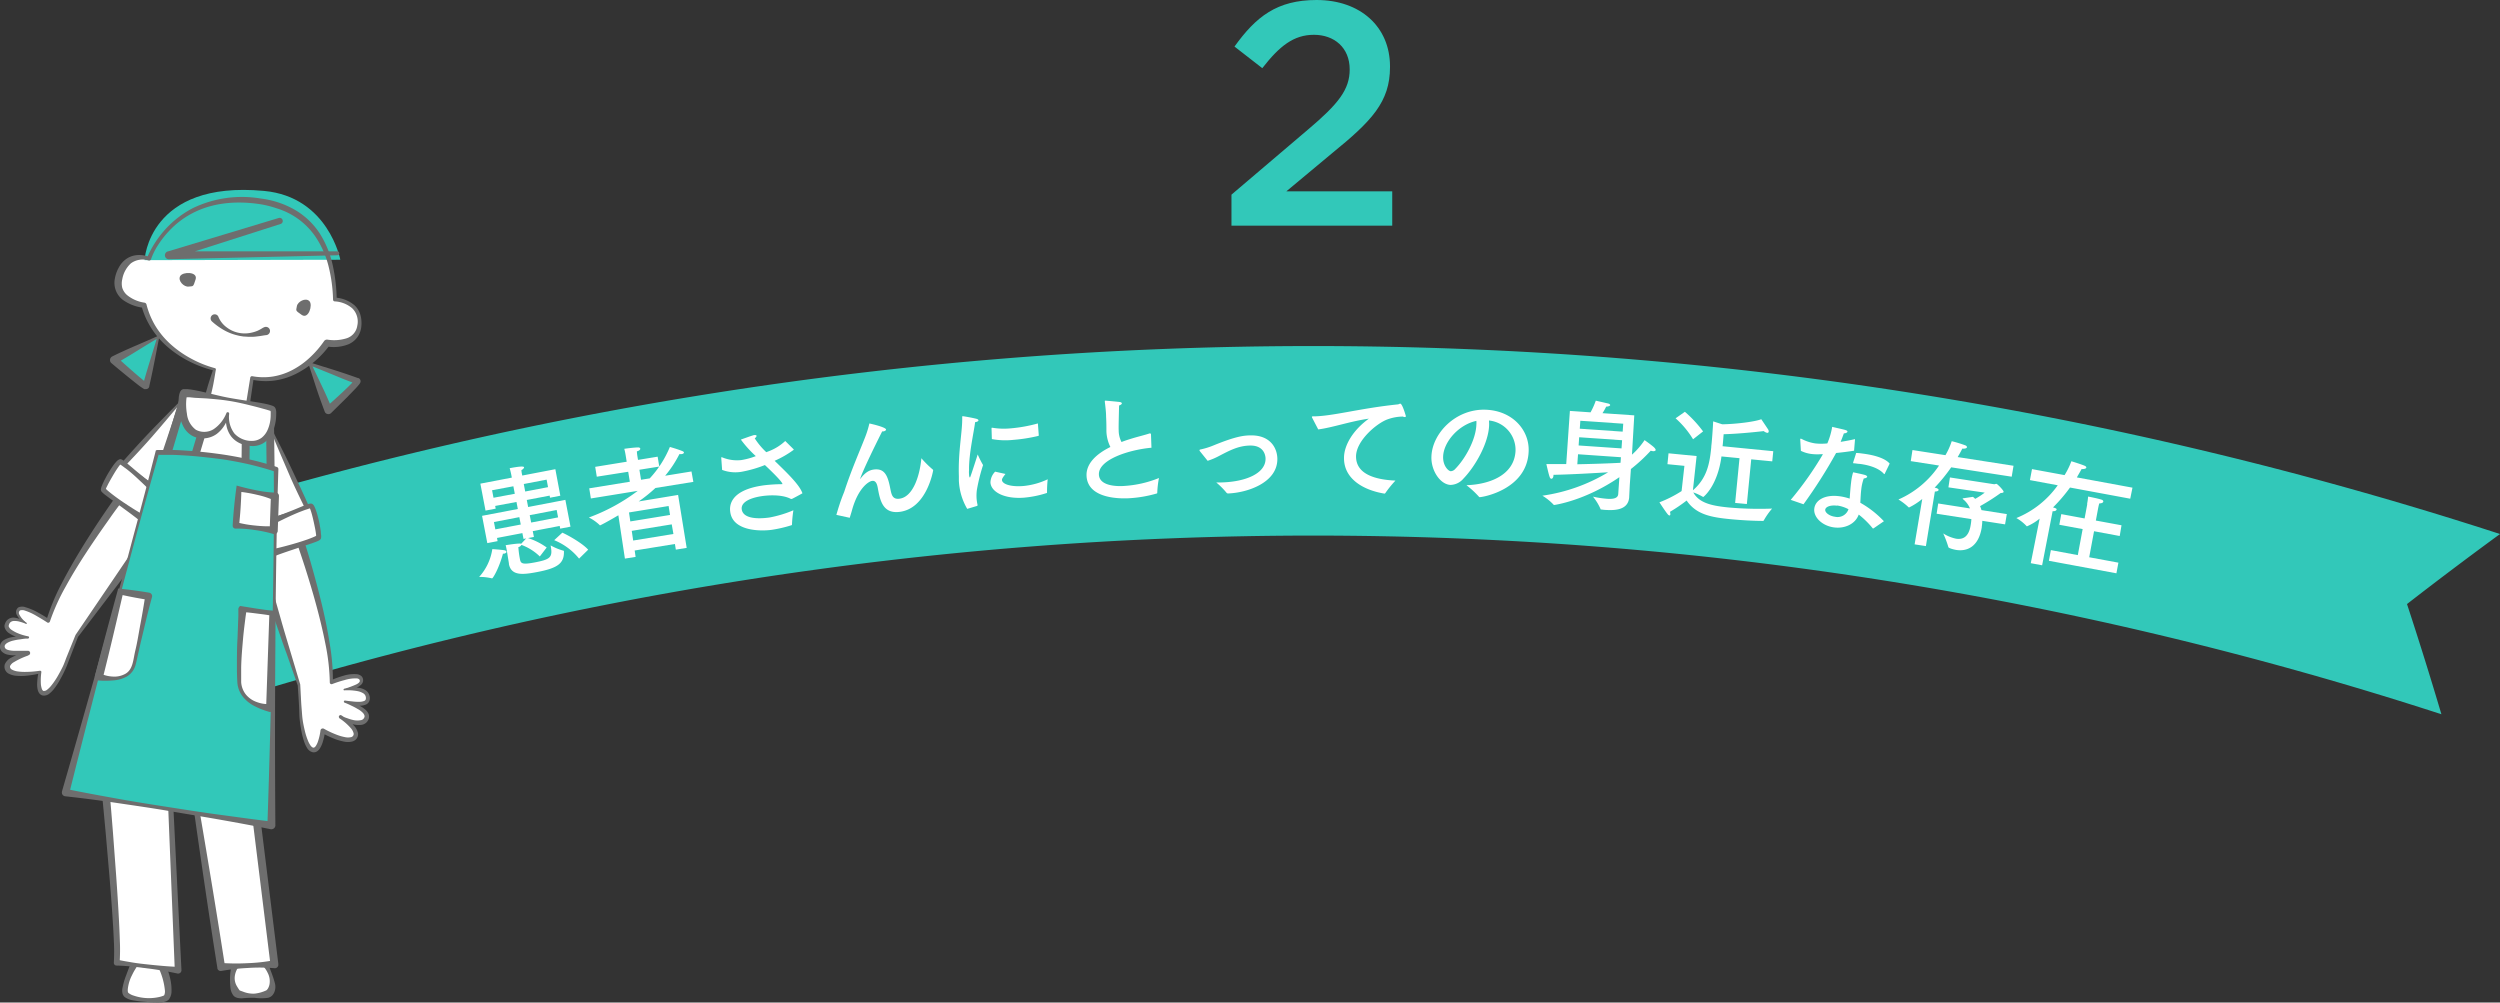 <svg xmlns="http://www.w3.org/2000/svg" viewBox="0 0 629.33 252.37"><rect x="0" y="0" width="629.33" height="252.37" fill="#333333" stroke="none"/><defs><style>.cls-1,.cls-4{fill:#32c8b9;}.cls-2,.cls-5{fill:#fff;}.cls-3{fill:#6e6e6e;}.cls-4,.cls-5{stroke:#6e6e6e;stroke-linecap:round;stroke-linejoin:round;stroke-width:2px;}</style></defs><title>アセット 5</title><g id="レイヤー_2" data-name="レイヤー 2"><g id="img"><path class="cls-1" d="M310,49l19.28-16.4c7.68-6.48,10.48-10.08,10.48-15.12,0-5.52-3.92-8.72-9-8.72s-8.64,2.8-13,8.4l-7-5.44C316.14,4.24,321.42,0,331.42,0c11,0,18.49,6.72,18.49,16.72v.16c0,8.8-4.64,13.6-14.57,21.68l-11.52,9.6h26.65V56.8H310Z"/><path class="cls-1" d="M614.58,179.8a919.11,919.11,0,0,0-568,0q4.11-13.87,8.67-27.74-11.52-8.94-23.41-17.63a966.74,966.74,0,0,1,597.49,0q-11.9,8.69-23.41,17.63Q610.47,165.92,614.58,179.8Z"/><path class="cls-2" d="M123.9,145.58a.17.17,0,0,1-.12,0,13,13,0,0,0-3.16-.35,13.35,13.35,0,0,0,3.31-7c.09,0,2.26.15,3,.28.35.06.53.21.56.38s-.17.4-.61.49a2.45,2.45,0,0,0-.27,0C125.6,143.12,124.11,145.54,123.9,145.58Zm17.15-20.79-2.59.5-.1-.53-5.75,1.1.34,1.77,9.37-1.8,1.29,6.75-2.59.5-.13-.68-6.78,1.3.29,1.47-1.48.28a17,17,0,0,1,4.7,2.37l-1.73,2.26a13.17,13.17,0,0,0-4.62-2.91,1.12,1.12,0,0,1-.78.55,22.33,22.33,0,0,0,.41,3.1c.2,1.06.62,1.35,3.75.75,3.8-.73,4.52-1.24,4-4,0-.08,0-.2-.06-.29a14.24,14.24,0,0,0,3.22,1.34c.1,0,.14.06.15.12a.29.29,0,0,0,0,.09c.08,3-1.62,4.19-6.68,5.16-3.57.68-6.58,1.05-7.17-2l0-.17-.48-2.94-.1-.56c-.06-.32-.14-.74-.24-1.08.06,0,3.55-.59,3.9-.35l1.27-1.35-.67.13-.29-1.47-6.39,1.22.15.8-2.59.5-1.32-6.87,9-1.72-.34-1.77-5.36,1,.13.68-2.56.49-1.3-6.78,7.92-1.52-.13-.68s-.17-.88-.41-1.69c3.21-.61,3.58-.41,3.62-.23s-.32.58-.66.7c0,.42.13,1,.13,1l.08.38,8.33-1.6Zm-17.18-1.38.36,1.89,5.36-1-.36-1.89Zm.47,8,.35,1.85,6.4-1.22-.36-1.86Zm7.51-9.57.36,1.89,5.75-1.1-.36-1.89Zm1.5,7.84.36,1.86,6.78-1.3-.36-1.86Zm12.42,10.94a15.66,15.66,0,0,0-6.26-4.64l2.05-1.89c1.94.88,5.28,2.87,6.5,4.29Z"/><path class="cls-2" d="M174.54,121.3,165,122.84a38.28,38.28,0,0,1-4.22,3.39l9.92-1.64,2.16,13.33-2.73.44-.23-1.42-10.13,1.64.23,1.61-2.69.43-1.65-10.91c-2.44,1.46-4.46,2.51-4.58,2.53s-.09,0-.13-.07a11.3,11.3,0,0,0-2.71-1.9,47.65,47.65,0,0,0,12.29-6.7l-11.79,1.91-.41-2.55,10.22-1.66-.41-2.51L150.23,120l-.4-2.48,7.93-1.29-.24-1.48s-.15-1-.37-1.77c0,0,2.22-.33,3.5-.35.3,0,.5.13.53.31s-.19.51-.86.68a10.44,10.44,0,0,0,.11,1.08l.18,1.07,4.94-.81.41,2.49-5,.8.41,2.52,2.19-.35a26.33,26.33,0,0,0,5.07-7.91s2,.56,3.18,1.06c.23.09.34.22.36.34s-.13.33-.57.4a4.67,4.67,0,0,1-.57,0,28,28,0,0,1-3.59,5.45l6.63-1.08ZM158.34,129l.33,2.26,10-1.63-.36-2.25Zm.69,4.63.36,2.44,10.13-1.65L169.1,132Z"/><path class="cls-2" d="M199.76,113.08a.22.22,0,0,1,.05.11s0,0-.05.07a25.18,25.18,0,0,1-4.61,2.67L195,116c3,2.92,6.27,6,7,8.18,0,0-2.39,1.32-2.65,1.41-.06,0-.09,0-.15,0s-.06,0-.12,0c-2.47-1.31-6.43-.81-7-.74-3.39.45-5.59,1.63-5.36,3.35.28,2.14,3.34,2.58,7,2.07a28.67,28.67,0,0,0,6-1.82,32.07,32.07,0,0,0-.35,3.52c0,.16,0,.22-.2.27a32.34,32.34,0,0,1-4.94,1.14c-3,.4-9.77.27-10.4-4.49-.13-.95-.73-5.5,8.55-6.73a41.51,41.51,0,0,1,4.38-.28l.12,0c.06,0,.09,0,.08-.07-.08-.62-3.27-3.68-4.41-4.74a30.86,30.86,0,0,1-5.92,1.7,9.36,9.36,0,0,1-4.85-.48l-.22-3.06c0-.06,0-.12.07-.13l.1,0a9.75,9.75,0,0,0,4.84.72,17.94,17.94,0,0,0,3.69-1,28.05,28.05,0,0,1-3.76-4.16s2.42-.89,3.32-1.14c.09,0,.15,0,.21,0,.27,0,.4.06.42.18s-.13.41-.46.64a18.12,18.12,0,0,0,2.91,3.49l.49-.19a12.61,12.61,0,0,0,4.28-2.63Z"/><path class="cls-2" d="M210.54,129.61c1.08-3.79,1.78-5.25,2-5.88,1.76-5.4,3.75-9.86,5.2-13.57a23.86,23.86,0,0,0,1.11-3.56c.49.1,4.14.93,4.2,1.53,0,.21-.29.42-.71.47a2.35,2.35,0,0,0-.27,0c-4.9,9.77-5.55,11.86-5.55,12v0s.06,0,.08-.1c1.22-1.6,2.27-2.19,3.5-2.32,2.59-.27,3.39,1.55,4,4.74.3,1.42.47,2.82,2.23,2.63,3.65-.37,5.27-6.21,5.61-10.2a26,26,0,0,0,2.86,2.84.25.25,0,0,1,.11.17c0,.12-1.64,9.79-8.59,10.51-4,.42-4.76-2.76-5.31-5.81-.16-.92-.41-2.16-1.48-2-.78.08-3.53,1.73-5.08,7.47-.13.46-.31,1.06-.52,1.71a.32.32,0,0,0,0,.09s-.06,0-.09,0Z"/><path class="cls-2" d="M243.48,128.1a15.32,15.32,0,0,1-2.1-7.13c0-.35,0-.75,0-1.1-.21-6.37.93-11.27.84-14.87,0-.15,0-.21.1-.22a.2.2,0,0,1,.12,0c.15,0,2.5.41,3.36.65.31.07.5.23.51.38s-.21.38-.84.46c-.32,2.55-1.61,8.15-1.53,12.06a5.34,5.34,0,0,0,0,1.05c0,.57.15.83.24.83s1.94-5.81,1.94-5.81a23.94,23.94,0,0,0,1.35,2.67,46.07,46.07,0,0,0-1.55,6.2,11.11,11.11,0,0,0-.08,2.26,10.28,10.28,0,0,0,.24,1.55c0,.12,0,.24-.13.28Zm9.63-8.79c-.88,1.12-.89,1.33-.88,1.54.08,1,2.18,1.77,5.44,1.49a18.36,18.36,0,0,0,6.07-1.69,31.12,31.12,0,0,0-.17,3.39s0,.06-.05.06a25.85,25.85,0,0,1-5.75,1.18c-4.94.37-8.26-1.42-8.44-3.79a4,4,0,0,1,1.18-2.76Zm8.38-9.77a.17.17,0,0,1-.1.19,40.54,40.54,0,0,1-6.31,1,18.7,18.7,0,0,1-5.4-.2l-.08-2.7a.14.14,0,0,1,.11-.16h.06a17.59,17.59,0,0,0,4.55.17,37.08,37.08,0,0,0,6.95-1.25Z"/><path class="cls-2" d="M289.86,112.71c-5.65.5-13.41,3-13.23,6.77.13,2.78,4.22,3,6.35,2.85a27.69,27.69,0,0,0,8.77-2,24.12,24.12,0,0,0-.43,3.68c0,.12,0,.18-.14.22a31.15,31.15,0,0,1-7.07,1.2c-1.31.06-10.31.44-10.59-5.64-.14-3.09,2.45-5.52,6-7.27a9.6,9.6,0,0,1-1-3.92c0-1,0-2.28-.08-3.69,0-1-.14-2.31-.32-3.74a.92.92,0,0,1,0-.15c0-.09,0-.15.11-.16s2.59.21,3.68.34c.3.05.49.19.5.34s-.2.37-.7.54c-.14,5.47-.12,5.74-.1,6.25a6.44,6.44,0,0,0,.71,2.94c.85-.34,1.74-.62,2.66-.9,1.39-.43,3.23-.87,4.39-1.26a.27.27,0,0,1,.14,0c.15,0,.22.08.23.23Z"/><path class="cls-2" d="M302.1,113.64a.56.56,0,0,1-.15-.3c0-.09.08-.18.32-.21a18.47,18.47,0,0,0,3.2-1c5.75-2.35,7.69-2.5,9.31-2.53,5-.09,6.72,3.18,6.77,5.85.1,6.09-7.63,8.6-12.39,8.77a.51.51,0,0,1-.4-.17,19.25,19.25,0,0,0-2.59-2.6c.36,0,.72,0,1.08,0,6.33-.11,11.39-2.3,11.33-6,0-.32-.09-3.35-3.9-3.29-3,.05-5.23,1.29-7.88,2.66A16.52,16.52,0,0,1,304,116Z"/><path class="cls-2" d="M330.34,105.22a.69.69,0,0,1-.09-.27c0-.09.09-.15.33-.14,4.74,0,11.61-2,21.19-3a.83.83,0,0,0,.36-.08,1.24,1.24,0,0,1,.36-.12c.54,0,1.41,3.11,1.41,3.14a.23.23,0,0,1-.28.23,1.22,1.22,0,0,1-.48-.12,11.71,11.71,0,0,0-3.84.7c-2.78,1-7.89,5.38-7.94,9.28-.05,4.77,5.37,5.94,9.92,6.14a27.77,27.77,0,0,0-2.55,3.15.23.23,0,0,1-.21.12h-.06c-5.63-.94-10.19-3.93-10.13-9,0-3.18,2.29-7,6.26-9.86-4.6.64-9.12,2.24-12.75,2.71Z"/><path class="cls-2" d="M374.86,107.08c-.18,4.5-3.44,10.25-6.45,13.38a4.43,4.43,0,0,1-3.25,1.61c-2.64-.1-5-3.71-4.82-7.22.23-5.82,6.16-12,13.71-11.71,6.78.27,11,5.21,10.76,10.52-.38,9.57-11.6,11.52-12.35,11.49a.16.16,0,0,1-.15-.09,22.74,22.74,0,0,0-3.16-2.92c5.84-.19,12.12-2.55,12.36-8.73a7.45,7.45,0,0,0-6.69-7.56A9.92,9.92,0,0,1,374.86,107.08Zm-11.58,7.83c-.09,2.31,1.3,3.68,1.93,3.71a1.63,1.63,0,0,0,1.13-.59c2.48-2.51,5.16-7.3,5.31-11.08a5.79,5.79,0,0,0,0-1C367.21,106.9,363.43,111.19,363.28,114.91Z"/><path class="cls-2" d="M410.82,114.45a18.69,18.69,0,0,0,3.17-3.66s1.75,1.23,2.37,1.81c.31.3.44.55.43.69s-.26.32-.62.29a2.29,2.29,0,0,1-.62-.13,41.43,41.43,0,0,1-5,4.62l-.28,4-.15,3v.09c-.22,3.15-3.36,3.38-6,3.2-.35,0-.68-.08-1-.1-.12,0-.21,0-.23-.17a13.37,13.37,0,0,0-1.89-3.07,23.82,23.82,0,0,0,3.54.54c1.82.13,2.75-.23,2.82-1.19l.29-4.25c-8.74,6-16.39,7-16.42,7a.13.13,0,0,1-.14-.07,13.31,13.31,0,0,0-2.82-2.27,44,44,0,0,0,16.55-5.89c-3.69.22-9.09.54-13.76.64v.09c0,.57-.28.92-.52.9s-.34-.17-.47-.54c-.23-.59-.8-3.16-.8-3.16,1.53,0,3.24,0,5,0l.92-13.38,5.2.36a18.49,18.49,0,0,0,1.32-2.94l3.14.72c.32.09.49.25.48.4s-.33.37-1,.38a16.37,16.37,0,0,1-.93,1.65l8,.55Zm-13.58-.1-.18,2.52c4.13-.08,8.22-.22,10.88-.37l.1-1.4Zm.29-4.28-.14,2.07,10.8.74.14-2.06Zm.29-4.15-.14,2,10.8.74.14-2Z"/><path class="cls-2" d="M446.13,116.14l-5.29-.51-1.1,11.25-2.95-.28,1.1-11.26-4.54-.44c-1,7.52-4.55,10.19-4.55,10.19a.09.09,0,0,1-.09,0,14.44,14.44,0,0,0-2.45-1.14c1.5,2.8,5,3.41,8.91,3.8a87.41,87.41,0,0,0,10.92.28,17.86,17.86,0,0,0-2.1,3,.23.23,0,0,1-.22.1c-2.2,0-5.32-.16-8.19-.44-4.75-.46-8.6-1.14-11-4.69a39.08,39.08,0,0,1-4.19,2.84,2.35,2.35,0,0,1,.09.62c0,.2-.12.32-.24.3s-.26-.11-.43-.31c-.67-.82-2.08-3-2.08-3a30.21,30.21,0,0,0,5.58-2.83l.71-6.35-4.27-.42.27-2.74,7.07.69-.93,8.62c3.59-3.09,4.22-6.82,4.62-10.83,0-.35.07-.74.1-1.1.28-3.14.38-5.42.38-5.42l2.28.74c3.74-.06,8.39-.69,9.83-1.28,0,0,1.27,1.88,1.69,2.52a1,1,0,0,1,.18.59.33.33,0,0,1-.39.32,2,2,0,0,1-.86-.44s-5.68.68-10.09.79c-.07.69-.12,1.53-.21,2.45l-.06.57,12.76,1.25Zm-19.93-5.56a23,23,0,0,0-4.4-5.28l2.34-1.64a30.27,30.27,0,0,1,4.58,4.94Z"/><path class="cls-2" d="M466.73,113.46c-1.39.21-3,.43-4.52.57A126.22,126.22,0,0,1,454,126.94l-3.22-1.11a83.29,83.29,0,0,0,8.11-11.49l-.55,0a12.16,12.16,0,0,1-2.35-.06,8.32,8.32,0,0,1-2.65-.79l-.16-2.77a.92.92,0,0,1,0-.15c0-.12.07-.14.13-.14a.76.76,0,0,1,.21.06,10.86,10.86,0,0,0,3.42,1.13,14.23,14.23,0,0,0,3.06,0,18.31,18.31,0,0,0,1.22-4.17c.68.18,2.68.61,3.23.77s.63.32.61.47-.39.41-.9.4c-.19.55-.5,1.36-.81,2.14,1.26-.2,2.53-.44,3.62-.69ZM471.64,133c-.07,0-.1.05-.13.05a.26.26,0,0,1-.11-.08,21.5,21.5,0,0,0-3.5-3.44c-.85,2.41-3.54,3.58-6.18,3.24-3-.37-5.3-2.6-5-4.78s2.77-3.52,6.25-3.08a13.51,13.51,0,0,1,2.65.61c.1-1.29.19-2.73.36-4.07a13.45,13.45,0,0,1,.51-2.56s2.3.47,3,.68c.4.14.56.31.54.46s-.35.38-.86.41a11.68,11.68,0,0,0-.62,2.67c-.15,1.19-.18,2.4-.25,3.45a24.76,24.76,0,0,1,5.94,4.65Zm-9.17-5.7c-1.76-.22-2.91.3-3,1s1,1.6,2.49,1.79a2.89,2.89,0,0,0,3.36-1.9A8.74,8.74,0,0,0,462.47,127.25Zm12-8.09c0,.08-.08.14-.14.13s-.05,0-.11-.07c-1.13-1.3-3.38-2.16-6.12-2.5-.42,0-.87-.11-1.32-.14-.23,0-.29,0-.28-.15v-.09s.74-2.24.75-2.36c.54,0,1.11.08,1.71.16,2.65.33,5.52,1.09,6.73,2.51Z"/><path class="cls-2" d="M506.41,120l-15.23-2.36a42.57,42.57,0,0,1-4.17,5.12c.71.11,1,.37,1,.57s-.33.41-.94.4l-2.26,13.74-2.84-.44,1.92-11.42a17,17,0,0,1-3.3,2.13.14.14,0,0,1-.09,0,15.07,15.07,0,0,0-2.6-2,23.88,23.88,0,0,0,10.22-8.55L481,116.08l.43-2.79,8.3,1.29a17.3,17.3,0,0,0,1.58-3.52,30.68,30.68,0,0,1,3.45,1.06c.26.1.41.3.38.48s-.37.4-1.17.33c-.14.32-.54,1.08-1.16,2.13l14.06,2.19Zm-1.67,12-5.73-.89a12.71,12.71,0,0,1-.13,1.47.5.5,0,0,0,0,.12c-.81,5.18-3.93,6.13-6.42,5.74-.68-.11-2-.46-2-.74a26,26,0,0,0-1.29-3.42,9.75,9.75,0,0,0,3.25,1.33c1.69.26,3.2-.42,3.67-3.47a12.58,12.58,0,0,0,.17-1.46l-8.75-1.36.4-2.58,8,1.25a5.94,5.94,0,0,0-1.77-2.34.19.19,0,0,1-.07-.13s0-.06.08-.08l2.51-.37a6.62,6.62,0,0,1,.56.51,19.15,19.15,0,0,0,2.4-1.57l-9.14-1.33.38-2.49L502,121.9c.18,0,.39-.12.6-.09s1.83,1.65,1.77,2c0,.2-.31.28-.74.3a50.83,50.83,0,0,1-5.19,3.3,6.2,6.2,0,0,1,.36,1l6.38,1Z"/><path class="cls-2" d="M536.25,125.54l-15.16-2.81a40.5,40.5,0,0,1-4.28,5c.55.16,1,.3.9.56s-.38.42-1,.4l-2.64,13.61-2.86-.53,2.23-11.21a13.42,13.42,0,0,1-3.2,1.94.29.29,0,0,1-.11-.09,10.73,10.73,0,0,0-2.55-2A23.71,23.71,0,0,0,518,122.16l-7-1.3.52-2.77,8.2,1.51a19,19,0,0,0,1.71-3.49s2.31.7,3.36,1.14c.25.11.43.29.4.47s-.35.39-1.2.36c-.14.31-.56,1-1.18,2.1l14,2.58Zm-2.65,9.39-6.46-1.2-1.22,6.55,7.35,1.36-.5,2.68-17-3.15.5-2.69,6.78,1.26,1.22-6.55-5.87-1.09.49-2.68,5.87,1.09.65-3.48,0-.3a13.11,13.11,0,0,0,.23-1.73s2.39.45,3.4.79c.31.09.46.29.42.5s-.32.43-1,.43c-.15.46-.31,1.32-.31,1.32l-.56,3,6.46,1.19Z"/><path class="cls-2" d="M51.94,101.1,54,93S39.67,89.91,36.23,76.83c0,0-8.19-1-6.25-7.43s7.46-4.3,7.46-4.3,5.37-15.44,24.07-14.8,22.5,14,22.77,25.1c0,0,6.68.29,6.2,6.31s-8.13,4.63-8.13,4.63S75,97.49,63.44,95.13l-1.28,8.25Z"/><path class="cls-1" d="M36.39,65.49l49.28-.1s-3-15.82-19.19-17.33C37.3,45.33,36.39,65.49,36.39,65.49Z"/><path class="cls-1" d="M39.81,84.85,28.72,90.6s8,7,8,6.51S39.81,84.85,39.81,84.85Z"/><path class="cls-3" d="M39.44,85.32c-1.82,1.07-3.57,2.16-5.25,3.2s-3.32,2-5,3l.2-1.64h0q2.13,1.93,4.29,3.82c.72.62,1.45,1.24,2.18,1.84.36.29.74.6,1.06.82l.07,0H36.9a.3.3,0,0,0-.13,0,.73.73,0,0,0-.39.08.81.81,0,0,0-.42.53c0,.1,0,0,0,0l.09-.33.18-.65C37.2,92.49,38.34,89,39.44,85.32Zm.74-.94c-.75,3.75-1.46,7.73-2.35,11.7l-.17.75-.08.37,0,.1a.83.83,0,0,1-.88.65l-.18,0-.08,0-.12,0-.25-.14a15,15,0,0,1-1.25-.88c-.78-.6-1.53-1.2-2.28-1.8-1.5-1.22-3-2.45-4.46-3.69h0l0,0A1,1,0,0,1,28,89.92a1.12,1.12,0,0,1,.29-.21c2-1,4.07-1.91,6.08-2.78S38.31,85.23,40.18,84.38Z"/><path class="cls-1" d="M78.09,91.66l4.56,11.61S90.44,96.1,90,96,78.09,91.66,78.09,91.66Z"/><path class="cls-3" d="M78.68,92.24l2.58,5.41c.83,1.74,1.59,3.47,2.32,5.26L82,102.54h0c1.45-1.25,2.87-2.54,4.27-3.85.69-.65,1.39-1.31,2.06-2a13.32,13.32,0,0,0,.92-1l0-.06s0,0-.08.31a.77.77,0,0,0,.19.51.7.7,0,0,0,.31.23l.09,0h0l0,0-.32-.12-.63-.24c-1.69-.63-3.35-1.3-5-2ZM77.5,91.09l5.75,1.78c1.94.61,3.9,1.25,5.81,1.93l.72.25.36.13h0l.1,0a.88.88,0,0,1,.33.24.86.86,0,0,1,.2.56.91.91,0,0,1-.14.47,2.46,2.46,0,0,1-.16.24,15.31,15.31,0,0,1-1,1.15c-.68.71-1.36,1.39-2,2.07L83.32,104h0l0,0a1,1,0,0,1-1.4-.08,1,1,0,0,1-.18-.31c-.79-2.09-1.56-4.23-2.25-6.35Z"/><path class="cls-3" d="M70.6,56.39,43,65.21l-.3-1.95H85a.51.51,0,0,1,0,1l-42.32,1a1,1,0,0,1-.31-2l27.77-8.38a.78.78,0,0,1,1,.52A.77.77,0,0,1,70.6,56.39Z"/><path class="cls-3" d="M47.52,72.14c-1.18.18-2.81-1.44-2.17-2.62s4.52-1.17,3.89.81S48.7,72,47.52,72.14Z"/><path class="cls-3" d="M74.73,77.09c.18-1.17,2.22-2.24,3.15-1.29s-.22,4.66-1.93,3.47S74.55,78.27,74.73,77.09Z"/><path class="cls-3" d="M55,79.8a6.1,6.1,0,0,0,1.95,2.52,7.36,7.36,0,0,0,3,1.43,7.55,7.55,0,0,0,3.31,0,8.52,8.52,0,0,0,1.58-.49,10.77,10.77,0,0,0,1.45-.81l.08,0a1,1,0,1,1,1.13,1.74,1,1,0,0,1-.46.17c-.64.06-1.24.2-1.85.27s-1.21.17-1.82.15l-.9,0-.91-.06c-.3,0-.59-.06-.89-.11a6.87,6.87,0,0,1-.88-.18,12.65,12.65,0,0,1-3.36-1.3,16.75,16.75,0,0,1-3.07-2.21,1,1,0,1,1,1.38-1.53A1.11,1.11,0,0,1,55,79.8Z"/><path class="cls-3" d="M51.09,101.63c.38-1.52.79-3,1.23-4.49s.92-2.87,1.37-4.23l.23.38h0a28.81,28.81,0,0,1-6-2.18,27.11,27.11,0,0,1-5.36-3.46,22,22,0,0,1-4.3-4.78A20.69,20.69,0,0,1,35.61,77l.54.48a11,11,0,0,1-5.23-2A5.41,5.41,0,0,1,29.11,73a5.52,5.52,0,0,1-.17-3,8.71,8.71,0,0,1,1-2.72,6.13,6.13,0,0,1,2-2.2,5.67,5.67,0,0,1,2.84-.88,7.08,7.08,0,0,1,2.84.48l-.65.3a26.14,26.14,0,0,1,4.71-7.32,25,25,0,0,1,6.91-5.29,28.49,28.49,0,0,1,17.08-2.39A22.85,22.85,0,0,1,74,52.69a18.67,18.67,0,0,1,6.44,6,24.79,24.79,0,0,1,3.32,8.08,43,43,0,0,1,1,8.6l-.44-.45a8.23,8.23,0,0,1,5,2,5.36,5.36,0,0,1,1.42,2.39,7.69,7.69,0,0,1,.23,2.74A5.48,5.48,0,0,1,90,84.83a5.4,5.4,0,0,1-2.29,1.84,10.06,10.06,0,0,1-5.55.52l.89-.38A23.23,23.23,0,0,1,79.17,91a23.71,23.71,0,0,1-4.73,3.14A17.57,17.57,0,0,1,69,95.81a16.81,16.81,0,0,1-5.66-.25h0l.52-.36-1.21,8.26h0v.06a.47.47,0,0,1-.57.36h0c-1.73-.48-3.51-.79-5.35-1.13Zm1.71-1,4.6,1.17c1.57.41,3.2.86,4.87,1.14l-.61.41h0L63,95.06a.44.44,0,0,1,.5-.36h0a15.34,15.34,0,0,0,5.32.06,16,16,0,0,0,5-1.74,19.74,19.74,0,0,0,4.31-3.14,24.1,24.1,0,0,0,3.44-4,.89.89,0,0,1,.87-.38h0a10.49,10.49,0,0,0,4.64-.29A3.92,3.92,0,0,0,89.94,82a4.7,4.7,0,0,0-1.26-4.38,7.32,7.32,0,0,0-4.42-1.75h0a.44.44,0,0,1-.42-.44,38.33,38.33,0,0,0-1.12-8.36,23.29,23.29,0,0,0-3.38-7.59,18.19,18.19,0,0,0-6-5.46,19.19,19.19,0,0,0-3.79-1.61,25.38,25.38,0,0,0-4-1c-5.49-.84-11.3-.53-16.36,1.89a21.72,21.72,0,0,0-6.71,4.93,23.52,23.52,0,0,0-2.59,3.3,16.85,16.85,0,0,0-1.87,3.72.48.48,0,0,1-.6.31h-.05a5,5,0,0,0-4.42.73,7.13,7.13,0,0,0-2.17,4,4.66,4.66,0,0,0,0,2.17,4,4,0,0,0,1.19,1.81,9,9,0,0,0,4.4,1.92h0a.63.63,0,0,1,.51.47,19.88,19.88,0,0,0,2.37,5.6,21,21,0,0,0,4,4.66,26.26,26.26,0,0,0,5.1,3.48,27.42,27.42,0,0,0,5.76,2.28h0a.31.31,0,0,1,.23.36h0c-.23,1.34-.43,2.64-.68,3.89S53.1,99.39,52.8,100.58Z"/><path class="cls-2" d="M32.19,122.58c-.41.52-16.49,21.58-20,33.65,0,0-6.09-4.35-7.48-3-.49.49-.78,1.86,2,3.66,0,0-4.19-2.59-4.9.5-.31,1.34,2.59,2.81,5.35,3.06,0,0-6.82-.17-6.47,2.51.33,2.45,6.42.91,6.51,1.4.05.27-6.09,1.57-5.16,3.93s8.17.85,8.17.85-.89,4.71.66,5.3c2.25.86,5.62-6.81,5.62-6.81l3-7.65L39.1,132.61Z"/><path class="cls-3" d="M32.16,123.62a.87.87,0,0,0,.49-.07.75.75,0,0,0,.2-.15.27.27,0,0,0,.07-.08s0,0,0,0l-.1.12-.19.24-.37.48-.74,1-1.48,2c-1,1.31-1.94,2.63-2.89,4q-2.85,4-5.53,8.08c-1.78,2.73-3.49,5.51-5.06,8.37a52.39,52.39,0,0,0-4,8.85v0a.46.46,0,0,1-.56.29l-.13-.07h0c-.88-.59-1.82-1.13-2.74-1.67a14.26,14.26,0,0,0-2.85-1.3,1.92,1.92,0,0,0-1.22-.05.77.77,0,0,0-.26.9A5.77,5.77,0,0,0,6.7,156.8l0,0a.15.15,0,0,1-.2.23h0a9.45,9.45,0,0,0-1.44-.5,4.51,4.51,0,0,0-1.43-.21,1.44,1.44,0,0,0-1.08.39,1.42,1.42,0,0,0-.28.5,2.63,2.63,0,0,0-.08.3.49.49,0,0,0,0,.17,1.82,1.82,0,0,0,.74.89,8.55,8.55,0,0,0,1.26.71,12.86,12.86,0,0,0,2.88.9h0a.27.27,0,0,1,.25.29.26.26,0,0,1-.26.26h0c-.62,0-1.25.1-1.87.2a13.85,13.85,0,0,0-1.82.32,5.36,5.36,0,0,0-1.61.63c-.46.31-.66.64-.57,1s.34.59.88.75a6.84,6.84,0,0,0,1.73.2c.61,0,1.23,0,1.87,0,.32,0,.63,0,1,0l.29,0,.2,0,.17.08a.56.56,0,0,1,.24.3.38.38,0,0,1,0,.19.75.75,0,0,1,0,.16l0,.07a.52.52,0,0,1-.12.13.4.4,0,0,1-.12.08L7.1,165l-.24.1a18.28,18.28,0,0,0-3.33,1.57,2.26,2.26,0,0,0-1,1,.82.82,0,0,0,.39.84,3.94,3.94,0,0,0,1.54.51,12.1,12.1,0,0,0,1.82.12,24.67,24.67,0,0,0,3.73-.29h0a.34.34,0,0,1,.4.24.24.24,0,0,1,0,.12v0a15.61,15.61,0,0,0-.13,2.81,5.19,5.19,0,0,0,.22,1.29c.13.41.33.63.51.63a1.25,1.25,0,0,0,.87-.33,6.25,6.25,0,0,0,.94-.92,18.08,18.08,0,0,0,1.6-2.3c.48-.82.93-1.66,1.35-2.51s.71-1.78,1.07-2.66L19,159.87l.05-.09h0l9.51-14,4.74-7,4.63-7.07h0l0,1.73c-1-1.55-1.9-3.12-2.82-4.76Zm.06-2.07,4,4.93c1.38,1.71,2.76,3.49,4.08,5.28a1.43,1.43,0,0,1,.05,1.64l-.06.09h0l-5.25,6.63-5.13,6.71L19.69,160.27l0-.1-2.08,5.4c-.36.9-.66,1.79-1.07,2.71s-.83,1.76-1.31,2.62a17.59,17.59,0,0,1-1.61,2.49,6.44,6.44,0,0,1-1.09,1.13,2.13,2.13,0,0,1-1.78.56,1.46,1.46,0,0,1-.9-.62,2.38,2.38,0,0,1-.36-.83,6.12,6.12,0,0,1-.14-1.57,16,16,0,0,1,.38-2.94l.4.39h0a25.78,25.78,0,0,1-3.82.62,13.16,13.16,0,0,1-2,0,5.09,5.09,0,0,1-2.09-.53,2,2,0,0,1-1-2.39,3.46,3.46,0,0,1,1.61-1.66,19.54,19.54,0,0,1,3.65-1.43l.2-.07.07,0h0l-.08.1,0,.05a.33.33,0,0,0,0,.14,1,1,0,0,0,0,.17c.15.29.21.22.23.25H6.64c-.28,0-.6,0-.91.07-.63.06-1.28.12-1.94.14a7.26,7.26,0,0,1-2-.21,2.79,2.79,0,0,1-1.07-.52A1.83,1.83,0,0,1,0,163.09a1.92,1.92,0,0,1,.29-1.29,2.56,2.56,0,0,1,.9-.79,6.25,6.25,0,0,1,2-.64,14.11,14.11,0,0,1,3.89-.16h0l0,.55H7a9.23,9.23,0,0,1-3.19-.58,6.36,6.36,0,0,1-1.49-.76,2.62,2.62,0,0,1-1.16-1.51,1.52,1.52,0,0,1,0-.6,3.26,3.26,0,0,1,.15-.44,2.32,2.32,0,0,1,.55-.82,2.23,2.23,0,0,1,1.8-.56,6.15,6.15,0,0,1,3,1.3h0l-.16.26a5.54,5.54,0,0,1-2.35-2.39,1.46,1.46,0,0,1,.51-1.78,2.5,2.5,0,0,1,1.82,0,14.7,14.7,0,0,1,3.07,1.31,32.56,32.56,0,0,1,2.82,1.71h0l-.69.24a53.26,53.26,0,0,1,3.8-9.16c1.5-2.93,3.14-5.79,4.85-8.6s3.49-5.58,5.33-8.31c.92-1.36,1.85-2.72,2.79-4.06l1.43-2,.72-1,.37-.5.18-.25.09-.13,0,0,.1-.11a1.29,1.29,0,0,1,.25-.2A1.28,1.28,0,0,1,32.22,121.55Z"/><polygon class="cls-2" points="45.2 101.5 30.75 117.21 39.06 123.43 45.2 101.5"/><path class="cls-3" d="M44.71,102.38c-2.24,2.63-4.4,5.24-6.61,7.75s-4.53,5-6.93,7.47l-.08-.85,8.57,5.88-1.57.53c1-3.5,2-6.9,3.12-10.31Zm1-1.75-2.64,11.45c-.92,3.91-2,7.82-3,11.62v0a1,1,0,0,1-1.2.67.9.9,0,0,1-.35-.18l-8.06-6.56h0a.59.59,0,0,1-.08-.83h0c2.42-2.73,4.92-5.52,7.53-8.24S43.11,103.23,45.69,100.63Z"/><path class="cls-2" d="M30.27,116.21c.76,0,10.29,8.67,10.29,8.67L37,131.25s-10.94-7.29-11-8S29.52,116.17,30.27,116.21Z"/><path class="cls-3" d="M30.31,115.57a1.84,1.84,0,0,1,.43.15,2.2,2.2,0,0,1,.24.15c.13.09.27.18.38.27s.46.35.68.54l1.3,1.09c.85.74,1.73,1.45,2.6,2.15,1.75,1.43,3.5,2.84,5.29,4.22a.87.87,0,0,1,.27,1.07l-.07.15h0l-3.52,6.37a1,1,0,0,1-1.36.4l-.07,0h0c-1.43-1.18-2.88-2.3-4.36-3.39l-4.45-3.26-1.11-.84c-.19-.14-.38-.29-.56-.45a2.54,2.54,0,0,1-.29-.28,1.8,1.8,0,0,1-.18-.2,1.52,1.52,0,0,1-.13-.31.72.72,0,0,1,0-.25,3.17,3.17,0,0,1,.24-.85c.09-.23.18-.45.28-.67.2-.43.41-.84.63-1.26.43-.83.91-1.62,1.42-2.41.25-.39.52-.77.81-1.16q.23-.28.48-.57c.09-.1.19-.19.3-.3l.23-.16.18-.09A1.22,1.22,0,0,1,30.31,115.57Zm-.07,1.28a.32.32,0,0,0,.18,0h0l-.05,0-.18.19c-.13.15-.26.32-.38.49-.25.36-.5.73-.74,1.11-.47.76-.92,1.54-1.36,2.32-.22.4-.44.79-.63,1.19l-.29.58a3.25,3.25,0,0,0-.17.46.55.55,0,0,1,0-.09.3.3,0,0,0-.06-.15l.05.06.2.21c.15.14.31.29.48.43.34.29.7.57,1.06.85,1.43,1.11,2.95,2.13,4.49,3.12s3.11,1.93,4.73,2.79h0l-1.43.35,3.52-6.38h0l.21,1.23c-1.54-1.63-3.15-3.21-4.79-4.73-.81-.77-1.64-1.53-2.5-2.23-.43-.36-.87-.7-1.31-1-.22-.18-.44-.33-.66-.49s-.21-.13-.32-.2-.14-.1-.11-.07S30.23,116.87,30.24,116.85Z"/><path class="cls-2" d="M33.91,242.5s-3.48,6.36-2.15,7.89,9.11,1.9,10.14.71.08-5.42-1.32-8.25Z"/><path class="cls-3" d="M34.36,243.31a.86.86,0,0,0,.26-.21l.09-.13s0,0,0,0v0l0,0-.06.09-.12.17-.24.35-.44.72c-.29.49-.53,1-.78,1.5a10.05,10.05,0,0,0-.89,3.13c-.05.52,0,.93.19,1.05a3.88,3.88,0,0,0,1.29.65,11.84,11.84,0,0,0,3.27.62,11.71,11.71,0,0,0,3.31-.31,5.77,5.77,0,0,0,.73-.22.87.87,0,0,0,.37-.2,2.36,2.36,0,0,0,.18-1.12,17.32,17.32,0,0,0-1.79-6.16h0l.85.56C38.48,243.72,36.46,243.53,34.36,243.31Zm-.9-1.62c2.35,0,4.77.05,7.17.16a1,1,0,0,1,.84.55h0a18.23,18.23,0,0,1,1.24,3.4,13,13,0,0,1,.47,3.67,3.48,3.48,0,0,1-.69,2.15,2.29,2.29,0,0,1-1.15.58,4,4,0,0,1-1,.14,28.13,28.13,0,0,1-3.58-.14,28.84,28.84,0,0,1-3.52-.42,4.71,4.71,0,0,1-1.83-.78,1.59,1.59,0,0,1-.42-.53,1.76,1.76,0,0,1-.19-.59,3.32,3.32,0,0,1,0-1,17.71,17.71,0,0,1,1-3.47c.19-.56.42-1.1.62-1.66l.31-.82.16-.42.07-.21,0-.11,0,0v-.05a.71.71,0,0,1,.1-.14A.74.74,0,0,1,33.46,241.69Z"/><path class="cls-2" d="M59.4,242.66l6.91-.64s3.71,5.43,1.49,7.89c-1,1.08-7.58.86-8.24.1A7,7,0,0,1,59.4,242.66Z"/><path class="cls-3" d="M58.85,241.82c2.43-.3,4.91-.57,7.37-.8a1,1,0,0,1,.92.44h0c.65,2.22,1.54,3.94,2.11,6.25a3.55,3.55,0,0,1-.14,1.92,3.05,3.05,0,0,1-.54.92,2.22,2.22,0,0,1-1.1.63,12.18,12.18,0,0,1-3.36,0,27.17,27.17,0,0,0-3.22.13,5.23,5.23,0,0,1-.87-.06,1.88,1.88,0,0,1-.49-.13,1.65,1.65,0,0,1-.73-.46,3.89,3.89,0,0,1-.76-1.74,19.29,19.29,0,0,1-.11-3.38,11.91,11.91,0,0,1,.21-1.67c0-.28.13-.55.17-.83A5.78,5.78,0,0,1,58.85,241.82ZM60,243.49c0,.08,0,.06-.13.18s-.25.41-.35.62a5,5,0,0,0-.4,1.36,3.9,3.9,0,0,0,.58,2.71,9.63,9.63,0,0,0,.66,1c-.15-.15-.12-.08-.07-.07l.24.11.65.23a6.75,6.75,0,0,0,3,.49,9.42,9.42,0,0,0,2.76-.77c.16-.08.29-.17.22-.13a2.92,2.92,0,0,0,.29-.38,3.31,3.31,0,0,0,.4-1.09,4.55,4.55,0,0,0-.45-2.82,6.54,6.54,0,0,0-1.82-2.35h0l.92.44C64.26,243.22,62.13,243.37,60,243.49Z"/><polygon class="cls-2" points="49.44 203.45 55.65 243.4 69.04 242.71 64.07 202.21 49.44 203.45"/><path class="cls-3" d="M50.23,204.07c2.23,13.13,4.39,26.1,6.41,39.17l-1-.84a52,52,0,0,0,6.72.06,43,43,0,0,0,6.67-.75l-.94,1.12-5-40.5,1.08.87C59.52,203.61,55,203.85,50.23,204.07Zm-1.58-1.24c5-.61,10.22-1.2,15.34-1.62a1,1,0,0,1,1.07.88l5,40.5,0,.14a.88.88,0,0,1-.76,1h-.2a43,43,0,0,0-6.71-.06,52.12,52.12,0,0,0-6.68.75.86.86,0,0,1-1-.69v0l0-.13C52.54,230,50.56,216.33,48.65,202.83Z"/><path class="cls-2" d="M26.59,198.69s3.53,38,2.84,43.61l15.46,1.93-2-43Z"/><path class="cls-3" d="M27.27,199.42a.82.82,0,0,0,.32-.55.65.65,0,0,0,0-.14h0v.21l0,.34.06.68.11,1.36.23,2.73.44,5.45.81,10.91c.26,3.63.5,7.27.69,10.92.1,1.82.18,3.65.24,5.48a49.74,49.74,0,0,1-.06,5.58h0l-.64-.83c1.27.3,2.55.5,3.83.72s2.58.36,3.87.5c2.58.28,5.16.52,7.77.62h0l-.94.86-1.74-43,.54.6C37.53,201.16,32.45,200.37,27.27,199.42ZM25.9,198c5.72.73,11.55,1.62,17.14,2.62h0a.59.59,0,0,1,.5.59l2.14,43a.84.84,0,0,1-.79.87h-.15c-2.55-.55-5.11-1-7.68-1.31-1.29-.18-2.58-.33-3.87-.46s-2.59-.22-3.89-.25a.66.66,0,0,1-.64-.63v-.19h0a47.83,47.83,0,0,0,0-5.35c-.07-1.81-.18-3.62-.3-5.44-.23-3.62-.51-7.25-.81-10.88l-.94-10.88-.51-5.44-.26-2.72-.13-1.36-.06-.68,0-.34v-.25a.6.6,0,0,1,0-.19A1.24,1.24,0,0,1,25.9,198Z"/><path class="cls-2" d="M74.47,132.87c.23.61,9.27,26.31,9,38.88,0,0,6.94-2.71,7.43-.7.26,1.1-1.1,1.61-4.25,2.49,0,0,6-1,6,2.21,0,1.93-3,1.47-5.76.87,0,0,6.55,1.91,5.39,4.36-1.06,2.23-5.92.06-6.59-.55,0,0,5.29,3.25,3.68,5.21s-8-1.67-8-1.67-.59,4.76-2.24,4.85c-2.41.13-3.28-8.2-3.28-8.2l-.48-8.19L64.82,140.32Z"/><path class="cls-3" d="M74.76,131.87a1.5,1.5,0,0,1,.5.37,1.34,1.34,0,0,1,.17.27.84.84,0,0,1,.06.14v0l0,.15.1.3.2.6.38,1.2.75,2.4c.5,1.6,1,3.2,1.44,4.81.92,3.22,1.79,6.46,2.58,9.72s1.48,6.54,2,9.85a54.45,54.45,0,0,1,.86,10.06l-.61-.43h0a22.18,22.18,0,0,1,3.16-1.17,8.94,8.94,0,0,1,3.52-.42,2.06,2.06,0,0,1,1.07.45,1.33,1.33,0,0,1,.4.61,1.63,1.63,0,0,1,.06.66,1.55,1.55,0,0,1-.66,1.06A4.19,4.19,0,0,1,90,173a14.6,14.6,0,0,1-3.31.74l-.08-.36h0a10.57,10.57,0,0,1,3.51-.26,4.36,4.36,0,0,1,1.8.57,2.39,2.39,0,0,1,1.16,1.71,2,2,0,0,1-.12,1.11,1.66,1.66,0,0,1-.83.84,4,4,0,0,1-1.92.28,14.83,14.83,0,0,1-3.43-.72l.14-.54h0a14.36,14.36,0,0,1,3.58,1.29,6.73,6.73,0,0,1,1.64,1.14,2.86,2.86,0,0,1,.65.94,1.9,1.9,0,0,1,0,1.29A2.25,2.25,0,0,1,91,182.47a5.79,5.79,0,0,1-2-.11,8.64,8.64,0,0,1-3.59-1.63h0a.41.41,0,0,1,0-.57.4.4,0,0,1,.52-.09h0A16,16,0,0,1,89,182.56a4.19,4.19,0,0,1,1.11,1.94,1.83,1.83,0,0,1-.26,1.32,2,2,0,0,1-1.06.81,4.54,4.54,0,0,1-2.22.05,13.94,13.94,0,0,1-2-.55A26.56,26.56,0,0,1,81,184.47l.85-.43a16.54,16.54,0,0,1-.66,2.93,6.64,6.64,0,0,1-.67,1.44,2.66,2.66,0,0,1-.63.68,1.52,1.52,0,0,1-1.07.29,2.18,2.18,0,0,1-1.51-1.09,6.68,6.68,0,0,1-.68-1.4,18.72,18.72,0,0,1-.76-2.87c-.19-1-.32-1.92-.43-2.89s-.09-1.94-.14-2.9c-.08-1.93-.24-3.85-.35-5.78l0,.09-2.8-8c-1-2.65-1.85-5.32-2.83-8l-2.91-7.93-3-7.89h0l0-.11a1.41,1.41,0,0,1,.54-1.54c1.81-1.31,3.67-2.58,5.5-3.79Zm-.57,2-4.3,4c-1.39,1.28-2.75,2.49-4.15,3.67l.51-1.65h0L68.46,148l2.31,8.12c.76,2.71,1.59,5.4,2.39,8.1l2.42,8.09h0a.17.17,0,0,1,0,.07c.12,1.92.18,3.85.33,5.77.09.95.13,1.93.25,2.85s.32,1.88.54,2.81a17,17,0,0,0,.84,2.68,6.38,6.38,0,0,0,.62,1.16c.24.34.54.57.75.56s.39-.12.62-.47a4.85,4.85,0,0,0,.54-1.17,14.48,14.48,0,0,0,.61-2.7.57.57,0,0,1,.65-.49.66.66,0,0,1,.2.06A23.55,23.55,0,0,0,85,185.05a11.65,11.65,0,0,0,1.79.5,3.48,3.48,0,0,0,1.64,0,.83.83,0,0,0,.6-.89,3.1,3.1,0,0,0-.78-1.43,14,14,0,0,0-2.85-2.45h0l.49-.65h0a7.78,7.78,0,0,0,1.56.68,10.18,10.18,0,0,0,1.69.49,4.57,4.57,0,0,0,1.64,0,1.12,1.12,0,0,0,.94-.72c.15-.31,0-.71-.36-1.12a5.47,5.47,0,0,0-1.34-1,16.14,16.14,0,0,0-1.6-.84c-.54-.27-1.1-.52-1.67-.74h0a.27.27,0,1,1,.17-.52c.57.08,1.13.15,1.69.2a11.53,11.53,0,0,0,1.65.11,3.56,3.56,0,0,0,1.45-.23c.36-.18.43-.43.39-.92a1.4,1.4,0,0,0-.66-1,4.43,4.43,0,0,0-1.43-.54,14.06,14.06,0,0,0-3.32-.2h0a.17.17,0,0,1-.21-.14.18.18,0,0,1,.12-.21h0a24.27,24.27,0,0,0,3.07-1.13c.46-.23.92-.56.9-.88a.51.51,0,0,0-.17-.43,1,1,0,0,0-.57-.21,9.16,9.16,0,0,0-3.1.42,28.14,28.14,0,0,0-3.1,1h0a.44.44,0,0,1-.61-.41v0a52.81,52.81,0,0,0-1.13-9.83c-.64-3.26-1.43-6.49-2.3-9.7s-1.83-6.39-2.84-9.56q-.77-2.37-1.57-4.74l-.81-2.35-.42-1.18-.21-.58-.11-.29,0-.15h0s0,.07,0,.1a.55.55,0,0,0,.15.2A.87.87,0,0,0,74.19,133.87Z"/><polygon class="cls-2" points="68.52 108.83 77.49 128.19 67.67 131.59 68.52 108.83"/><path class="cls-3" d="M68.32,107.85c1.67,3.26,3.39,6.57,5,10S76.54,124.61,78,128a.59.59,0,0,1-.3.77h0L68,132.53a1,1,0,0,1-1.33-.93v0c.14-4,.34-8,.66-12Zm.4,2,.14,11c0,3.59,0,7.13-.19,10.77l-1.33-1,10-3-.34.78c-1.52-3.12-3-6.15-4.31-9.22S70,113,68.72,109.81Z"/><path class="cls-2" d="M78.24,127.38c-.73-.19-12.44,5.13-12.44,5.13l1.41,7.14s12.64-3.62,13-4.3S79,127.58,78.24,127.38Z"/><path class="cls-3" d="M78.08,128s0,0,0,0l-.13,0c-.12,0-.23.06-.36.11l-.78.25c-.52.19-1,.38-1.56.59-1,.41-2.06.88-3.07,1.36-2,.95-4,2-6,3l.57-1.1h0l1.41,7.14-1.26-.77h0q2.71-.49,5.36-1.22c1.77-.47,3.52-1,5.23-1.6.43-.16.85-.32,1.26-.49.2-.08.41-.17.59-.26l.26-.14.06,0s-.08.07-.09.11,0,.06,0,.09a3.71,3.71,0,0,0,0-.48l-.09-.64q-.1-.66-.24-1.32c-.18-.88-.37-1.77-.59-2.63-.11-.44-.23-.87-.36-1.28-.07-.21-.14-.41-.21-.59l-.12-.24,0,0s0,0,0,0A.3.3,0,0,0,78.08,128Zm.32-1.23a1.07,1.07,0,0,1,.32.16.93.93,0,0,1,.14.14,2.65,2.65,0,0,1,.17.22,3.36,3.36,0,0,1,.19.38,6.65,6.65,0,0,1,.28.69c.17.45.3.9.43,1.36.24.9.46,1.8.61,2.72.08.46.16.92.22,1.39q0,.36.06.72a3.09,3.09,0,0,1,0,.89.81.81,0,0,1-.1.25,1.23,1.23,0,0,1-.22.23l-.22.15-.36.17c-.23.1-.45.18-.67.26-.44.17-.88.32-1.32.46l-5.23,1.75c-1.75.59-3.47,1.22-5.19,1.9h0a1,1,0,0,1-1.23-.68l0-.09-1.41-7.14h0l0-.16a.88.88,0,0,1,.58-.94c2.13-.76,4.23-1.58,6.33-2.4,1.05-.41,2.1-.81,3.14-1.26l1.57-.65c.26-.11.54-.2.81-.3a4.53,4.53,0,0,1,.44-.15,1.57,1.57,0,0,1,.28-.06A1.71,1.71,0,0,1,78.4,126.77Z"/><polygon class="cls-4" points="42.17 114.04 46.04 101 67.94 103.64 68.14 119.69 42.17 114.04"/><polygon class="cls-5" points="48.61 116.31 52.73 102.58 61.93 103.85 61.79 117.97 48.61 116.31"/><path class="cls-1" d="M39.59,113.86s16.11-.37,29.91,4.31l-1.2,89.64-51.8-8.27Z"/><path class="cls-3" d="M39.23,113.39a1.69,1.69,0,0,1,.34-.11H41.5l1.91,0c1.27,0,2.54.1,3.8.18q3.81.25,7.59.77c2.52.33,5,.79,7.52,1.32a75.86,75.86,0,0,1,7.37,2h0a.57.57,0,0,1,.39.56q-.37,11.2-.53,22.41c-.11,7.47-.2,14.94-.23,22.41q-.17,22.41,0,44.82h0v.09a1,1,0,0,1-1,.91l-.14,0c-4.29-.88-8.59-1.67-12.9-2.43s-8.62-1.46-12.93-2.2-8.64-1.35-13-2-8.66-1.2-13-1.68h0a.94.94,0,0,1-.76-1.09.29.29,0,0,0,0-.09q6.21-21.47,12.12-42.84l3-10.69L33.56,135Q36.46,124.3,39.23,113.39Zm.73.93q-3,10.52-5.88,21.2l-2.86,10.69-2.81,10.73q-5.64,21.42-11,42.85l-.77-1.19h0c4.28.9,8.59,1.67,12.89,2.45s8.62,1.46,12.94,2.13,8.64,1.36,13,1.94,8.66,1.2,13,1.7l-1.16,1h0q.77-22.41,1.17-44.81c.17-7.47.28-14.94.38-22.41s.11-14.94.06-22.41l.4.56h0a74.63,74.63,0,0,0-7.25-2c-2.45-.53-4.93-1-7.42-1.3s-5-.59-7.5-.76c-1.26-.08-2.52-.15-3.77-.19l-1.89,0H39.85A.2.2,0,0,0,40,114.32Z"/><path class="cls-2" d="M46.33,99c.58-.3,21.65,3.18,22.31,4.07s.31,9.55-6,8.63-5.25-7.44-5.25-7.44-1.93,6.25-7.17,5.24S45.74,99.24,46.33,99Z"/><path class="cls-3" d="M45.88,98.05a1.15,1.15,0,0,1,.35-.1h.5l.39,0,.74.08c.48.07,1,.16,1.42.24.94.18,1.86.4,2.79.61,1.86.44,3.7.92,5.57,1.26s3.74.62,5.62.9c.94.15,1.88.29,2.82.47q.7.13,1.41.3c.24.07.48.13.72.21l.39.13.22.1a1.21,1.21,0,0,1,.38.3,1.91,1.91,0,0,1,.26.59,3.83,3.83,0,0,1,.07.43,7.29,7.29,0,0,1,0,.79,11.33,11.33,0,0,1-.93,4.44,6.56,6.56,0,0,1-1.91,2.49,5.12,5.12,0,0,1-3,1,8.48,8.48,0,0,1-3-.58,6,6,0,0,1-2.49-1.84,6.6,6.6,0,0,1-1.21-2.8,8.52,8.52,0,0,1,0-3l.7.17h0A9.53,9.53,0,0,1,56.55,107a7.93,7.93,0,0,1-2,2.24,5.9,5.9,0,0,1-2.92,1.09,6.84,6.84,0,0,1-1.57-.07,4.91,4.91,0,0,1-1.56-.5,5.5,5.5,0,0,1-2.28-2.28,9.8,9.8,0,0,1-1-2.87,14,14,0,0,1-.29-2.94,14.86,14.86,0,0,1,.07-1.49c0-.26.06-.51.11-.78s.06-.28.11-.44.06-.17.11-.28a1.2,1.2,0,0,1,.12-.21A1.16,1.16,0,0,1,45.88,98.05Zm.9,1.79a.77.77,0,0,0,.31-.27l0-.06s0,0,0,0a2.19,2.19,0,0,0-.07.23c0,.19-.07.39-.09.6-.05.41-.07.84-.08,1.27a14.61,14.61,0,0,0,.21,2.57,5.71,5.71,0,0,0,2.24,4,4.33,4.33,0,0,0,2.23.53,4.42,4.42,0,0,0,2.26-.68,8.77,8.77,0,0,0,3.19-4h0a.36.36,0,0,1,.44-.26.38.38,0,0,1,.27.38v0a6.84,6.84,0,0,0,1.34,5,5.88,5.88,0,0,0,4.63,1.83,4,4,0,0,0,2.25-.82,5.16,5.16,0,0,0,1.48-2,9.08,9.08,0,0,0,.68-2.54,9.82,9.82,0,0,0,.07-1.32,6.26,6.26,0,0,0,0-.63,1.72,1.72,0,0,0-.05-.26c0-.08-.06-.14,0-.06s.11.09.09.09l-.1,0-.29-.1-.64-.2-1.35-.37c-.9-.25-1.81-.49-2.73-.71-1.83-.46-3.68-.88-5.55-1.17s-3.76-.45-5.65-.6L49,100.14,47.63,100,47,100l-.32,0h-.12A.65.65,0,0,0,46.78,99.84Z"/><polygon class="cls-2" points="60.16 123.03 69.19 124.99 68.89 133.45 59.36 132.25 60.16 123.03"/><path class="cls-3" d="M59.57,122.23c1.79.51,3.38.88,5,1.2a27.6,27.6,0,0,0,4.85.58.81.81,0,0,1,.8.82h0V125l-.3,8.46v.17a.85.85,0,0,1-1.11.79,31.09,31.09,0,0,0-4.72-1,27.3,27.3,0,0,0-4.79-.35.7.7,0,0,1-.72-.68v-.2C58.76,128.9,59.12,125.49,59.57,122.23Zm1.19,1.61c-.1,2.88-.26,5.61-.59,8.48l-.71-.88a27.4,27.4,0,0,0,4.74.85,30.91,30.91,0,0,0,4.82.17l-1.13.95.3-8.46.79,1a21.76,21.76,0,0,0-4.18-1.37A37.41,37.41,0,0,0,60.76,123.84Z"/><path class="cls-2" d="M61.07,153.33l7.37,1L68,178.21s-7.43-.55-7.78-6.61S61.07,153.33,61.07,153.33Z"/><path class="cls-3" d="M60.45,152.54l4.13.66c1.34.19,2.63.41,3.94.5a.58.58,0,0,1,.55.56v.08h0L69,178.23a1,1,0,0,1-1,1h-.09a19.17,19.17,0,0,1-3.7-1.41,9.07,9.07,0,0,1-3.06-2.41,6.51,6.51,0,0,1-1.4-3.65c-.08-1.25-.11-2.48-.11-3.72,0-2.47,0-4.93.15-7.4l.14-3.69.07-1.85,0-.92v-.78a.61.61,0,0,1,0-.16A1.29,1.29,0,0,1,60.45,152.54Zm1.24,1.57a.74.74,0,0,0,.33-.44l0-.1v.08l0,.23-.07.45-.13.91-.23,1.82c-.15,1.22-.29,2.43-.4,3.65-.21,2.44-.43,4.88-.48,7.32,0,1.22,0,2.45,0,3.64a5.55,5.55,0,0,0,1.17,3.14,6.15,6.15,0,0,0,2.8,1.93,7.92,7.92,0,0,0,3.38.48h0l-1.07,1,.82-23.87h0l.54.64c-1.14-.24-2.3-.36-3.43-.51S62.7,154.2,61.69,154.11Z"/><path class="cls-2" d="M30.31,149l7.13,1.1S35,160.89,33.87,166.8s-9,3.65-9,3.65Z"/><path class="cls-3" d="M29.76,148.14c2.58.27,5.25.62,7.81,1.06h0a.89.89,0,0,1,.72,1v0h0c-.61,2.25-1.21,4.52-1.74,6.8s-1.11,4.55-1.6,6.84c-.28,1.15-.48,2.25-.8,3.45a4.86,4.86,0,0,1-2.2,3,8.33,8.33,0,0,1-3.57,1,22.62,22.62,0,0,1-3.77,0h0a1,1,0,0,1-.7-1.19h0C25.78,162.83,27.76,155.42,29.76,148.14Zm1.11,1.66c-1.62,7-3.25,14-5,20.9l-.69-1.21h0a8,8,0,0,0,3.19.82,5.65,5.65,0,0,0,3.15-.67c2-1.08,2-3.66,2.55-5.91s.89-4.61,1.33-6.91.82-4.62,1.18-6.94h0L37.3,151C35.11,150.66,33,150.27,30.87,149.8Z"/></g></g></svg>